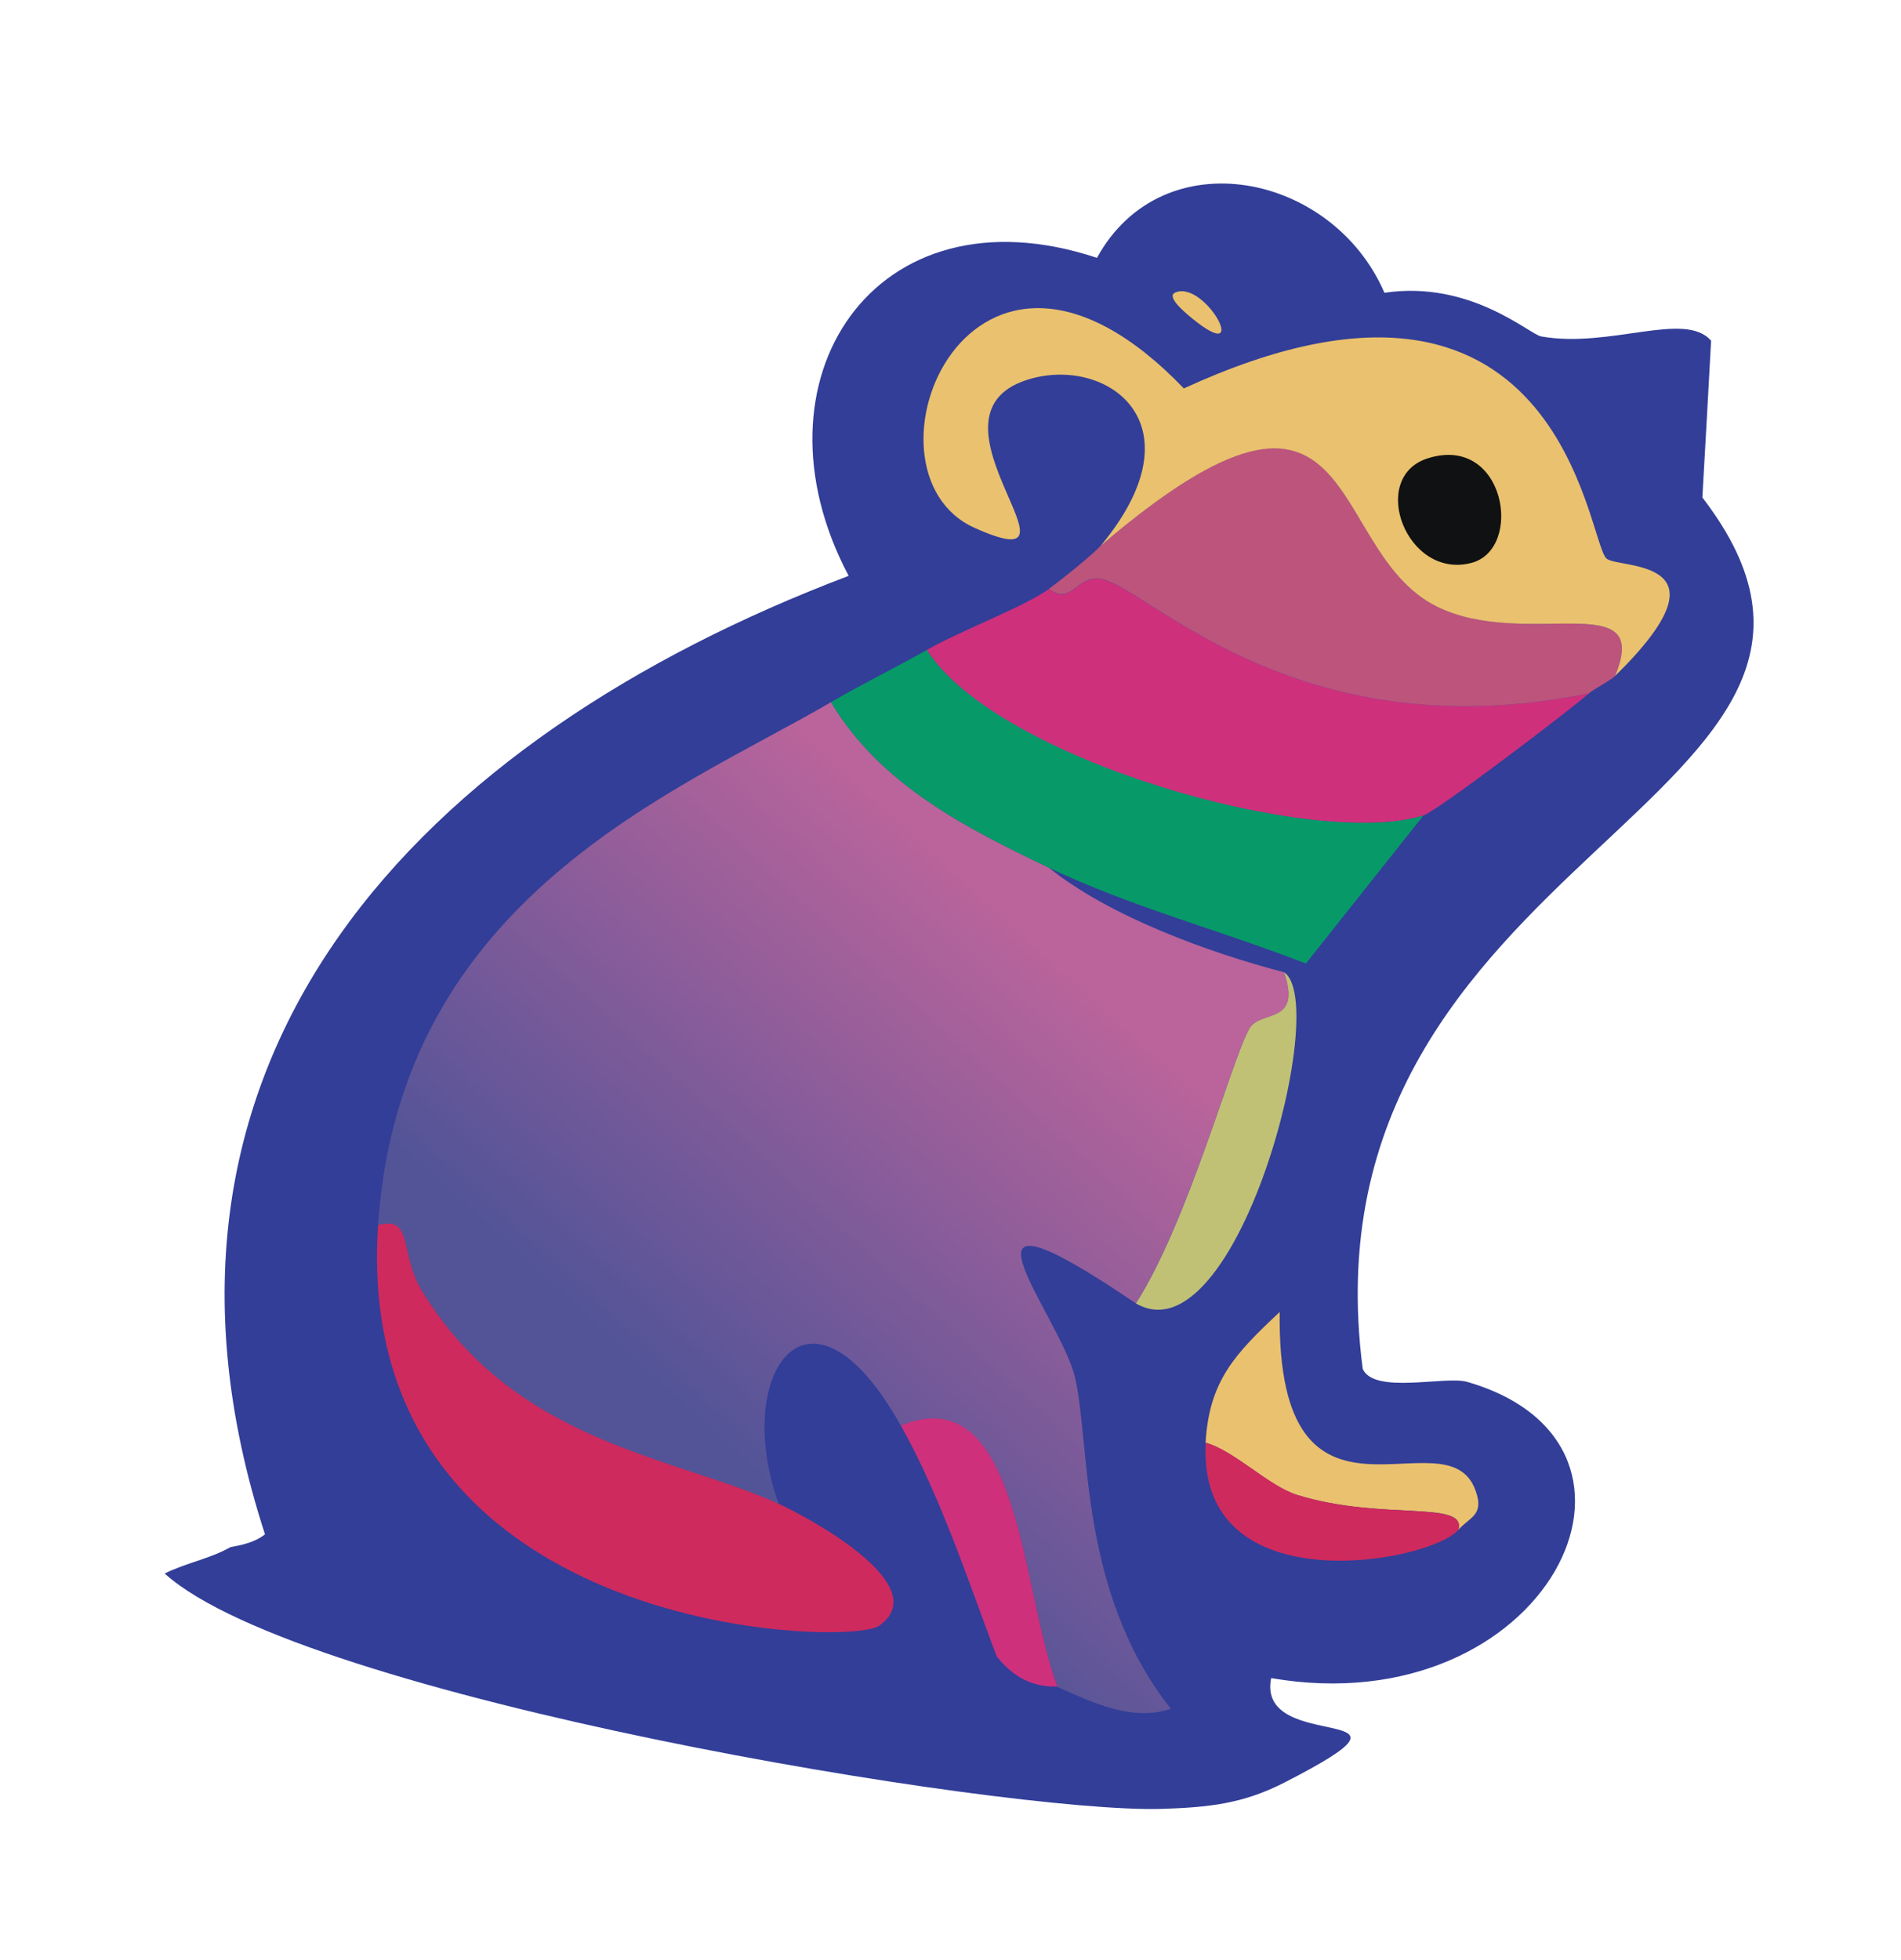 <?xml version="1.0" encoding="utf-8"?>
<!-- Generator: Adobe Illustrator 28.0.0, SVG Export Plug-In . SVG Version: 6.00 Build 0)  -->
<svg version="1.1" id="Layer_1" xmlns="http://www.w3.org/2000/svg" xmlns:xlink="http://www.w3.org/1999/xlink" x="0px" y="0px"
	 viewBox="0 0 98 101" style="enable-background:new 0 0 98 101;" xml:space="preserve">
<style type="text/css">
	.st0{display:none;}
	.st1{display:inline;fill:#FF8CA2;}
	.st2{display:inline;fill:#C1F257;}
	.st3{display:inline;fill:#00AF96;}
	.st4{display:inline;fill:url(#SVGID_1_);}
	.st5{display:inline;fill:url(#SVGID_00000183927961133805161890000014529667971555838624_);}
	.st6{display:inline;fill:#24C1AC;}
	.st7{display:inline;fill:#539F8C;}
	.st8{display:inline;fill:#2B93B2;}
	.st9{display:inline;fill:#712667;}
	.st10{display:inline;fill:#217E9A;}
	.st11{display:inline;fill:#538F81;}
	.st12{display:inline;fill:#005D61;}
	.st13{display:inline;fill:#410E37;}
	.st14{display:inline;fill:#3EF38F;}
	.st15{display:inline;fill:#62DE97;}
	.st16{display:inline;fill:#BCFFD7;}
	.st17{fill:#323E98;}
	.st18{fill:#EAC16E;}
	.st19{fill:url(#SVGID_00000075860232422719468370000008647404388927603338_);}
	.st20{fill:#CF2A5D;}
	.st21{fill:#C1C176;}
	.st22{fill:#CF307C;}
	.st23{fill:#BC547C;}
	.st24{fill:#079A68;}
	.st25{fill:#0F1112;}
</style>
<g id="Background_00000097460306839296563030000017283053386857881272_" class="st0">
	<path class="st1" d="M-292.74-585.71c0,256,0,256,0,512c-256,0-256,0-512,0c0-256,0-256,0-512
		C-548.74-585.71-548.74-585.71-292.74-585.71z"/>
	<path class="st2" d="M-387.24-478.71c-9.88-0.25-9.88-0.25-19.75-0.5c-2.32-8.55-36.17-26.07-38.5-26.5
		c-2.53-0.47-4.51,0.46-4.75,0.5c0.73-1.04-3.97-3.64-7.25-5.5c-27.51-15.63-73.26-22.2-104.5-20.5
		c-63.97,3.49-125.78,43.74-159.25,97.75c-43.01,69.42-39.9,151.61,6.75,218.25c1.93-0.62,2.98-2.07,4.25-3.5
		c1.25,5.88,1.25,5.88,2.5,11.75c-0.38,0.38-0.38,0.38-0.75,0.75c-3.43-3.74-3.93-1.68,1.25,1.5c18.55,34.1,71.17,60.68,107.75,68.5
		c59.53,12.73,135.92,1.35,183.5-39c7.23-6.13,16.22-13.57,8.25-16.5c0.09-0.04,0.87-1.47,1.25-1.5c0.94-0.07,5.19,3.06,5.5,3
		c0.57-0.11,2.71-4.31,3.25-5c1.7-2.2,3.95-4.03,4.5-7c9.38-4.8-1.64-1.52-0.75-6c15.82,2.71,23.83-13.37,11.25-17
		c2.16-1.57,5.78-3.18,8.25-2c25.26-41.09,33.42-99.24,24.25-146.25c-4-20.48-18.58-60.79-33.5-76.25c0.81-1.96,1.96-3.97,2.5-6
		c25.12,23.18,39.25,76.77,41,109.75c2.86,54.03-14.67,116.81-52,157c-55.89,60.18-146.78,77.18-224.25,55.25
		c-27.43-7.76-67.6-31.58-86.25-53.25c-8.52-9.91-25.92-35.85-32-47.5c-54.42-104.37-9.71-228.38,92.75-281.75
		c38.82-20.22,82.82-26.36,126-20c36.75,5.41,80.75,24.21,110.5,46.5c1.82,1.36,10.29,9.79,11,10
		C-392.04-478.99-388.65-480.96-387.24-478.71z"/>
	<path class="st3" d="M-450.24-505.21c-5.9,0.9-13.66,5.77-19.25,8.5c-4.73-12.56-21.15-18.77-32.25-10
		c-8.48-9.01-19.47,28.47-9,27.5c-2.24,2.39-4.35,5.02-7,7c-1.63-1.32,4.31-3.46,0.75-4.5c-2.54-0.74-24.54,0.24-28.5,1
		c-20.33,3.92-37.25,26.18-41,27c-46.88-3.75-94.12,8.31-119.25,51.25c-3.37,5.77-8.39,13.95-3,14.25c-9.44,21.51-10.76,45.04-7,68
		c-2.65-1.02-1.24-11.27-2.5-12.75c-0.09-0.1-2.67-0.36-2.75-0.25c-0.6,0.8,0.92,12.78,1.25,14.75c2.88,17.42,11.31,29.8,12.5,48.5
		c0.9,14.15-2.16,28.67,0,42.5c-0.87,1.32-1.96,2.57-3,3.75c-1.27,1.43-2.32,2.88-4.25,3.5c-46.65-66.64-49.76-148.83-6.75-218.25
		c33.47-54.01,95.28-94.26,159.25-97.75c31.24-1.7,76.99,4.87,104.5,20.5C-454.21-508.85-449.51-506.26-450.24-505.21z"/>
	
		<linearGradient id="SVGID_1_" gradientUnits="userSpaceOnUse" x1="-395.079" y1="283.899" x2="-410.983" y2="67.483" gradientTransform="matrix(1 0 0 -1 0 -153.89)">
		<stop  offset="0.302" style="stop-color:#00AE94"/>
		<stop  offset="1" style="stop-color:#46CAB5"/>
	</linearGradient>
	<path class="st4" d="M-382.74-225.21c-1.24-0.36-5.34,0.74-6-0.75c-3.86-29.78,32.85-32.64,19.5-50c0.25-4.5,0.25-4.5,0.5-9
		c-1.49-1.74-5.81,0.45-9.75-0.25c-0.68-0.12-4.05-3.23-9-2.5c-2.97-6.89-12.72-8.87-16.5-2c-12.77-4.24-20.19,7.04-14.25,18.25
		c-24.43,9.26-42.41,27.55-33.5,55c-0.77,0.62-1.91,0.7-2,0.75c0.89-2.4-3.95-1.14-9-2c-0.13-1.23-1.41-2.62-1.5-3
		c-0.28-1.24-0.6-1.47-1.5-2.25c-2-9.07,1.32-43.58,3-54.5c5.77-37.54,22.39-52.62,10-94.5c10.75-8.93,18.7-20.96,28.75-30.75
		c9.91-9.65,32.39-25.95,35.25-29.75c1.9-2.53,6.39-11.69,2-11.75c0.81-1.5,2.46-4.19,3-5.5c14.92,15.46,29.5,55.77,33.5,76.25
		c9.17,47.01,1.01,105.17-24.25,146.25C-376.96-228.39-380.58-226.78-382.74-225.21z"/>
	
		<linearGradient id="SVGID_00000020380874232438539130000014012628364256487613_" gradientUnits="userSpaceOnUse" x1="-446.671" y1="55.701" x2="-440.936" y2="14.599" gradientTransform="matrix(1 0 0 -1 0 -153.89)">
		<stop  offset="0" style="stop-color:#72B7A6"/>
		<stop  offset="1" style="stop-color:#008AA2"/>
	</linearGradient>
	<path style="display:inline;fill:url(#SVGID_00000020380874232438539130000014012628364256487613_);" d="M-453.74-215.71
		c-1.1,0.63-2.58,0.91-3.75,1.5c7.85,7.09,48.2,13.78,57.25,13.5c-7.31,11.91-4.46,5.81,0.25,5c0.59-0.1,1.05,0.78,2.25,0.5
		c-0.54,0.69-2.68,4.89-3.25,5c-0.31,0.06-4.56-3.07-5.5-3c-0.38,0.03-1.16,1.46-1.25,1.5c-3.08,1.43-9.95,7.56-14,10.5
		c-1.25-0.62-1.25-0.62-2.5-1.25c0.64-9.68,1.62-15.9-2-10.75c-4.89-0.89-10.24,0.34-14.75-1.5c0.27,6.61-8.67,4.51-12.5,1.5
		c-2.73,6.72,1.21,2.24,3,8.5c4.49-6.58,4.29,0.61,5.5,1c1.46,0.47,1.44-3.15,2.5-3c0.35,0.05-1.4,0.51,5.75,3.5
		c-3.85,3.31-2.33,7-5,9.75c3.76,3.61,5.96-0.19,6,2.25c-13,8.12-26.86,14.79-41.25,20c-1.46-0.53,0.9-8.99-9.75-9.25
		c1.96-10.09,3.92-20.17,4-30.5c0.95-1.15,3.95-1.95,4.25-2.25c3.09-3.08,14.47-14.48,15.25-17.25c0.41-1.48,0.67-5.65,0.5-7.25
		C-457.69-216.86-452.85-218.11-453.74-215.71z"/>
	<path class="st6" d="M-517.74-472.21c-0.11,0.08-0.97,1.47-1.75,2c-28.92-6.4-49.91,8.63-67.5,30c-51.73-4.87-99.18,5.57-121.75,57
		c-5.39-0.3-0.37-8.48,3-14.25c25.13-42.94,72.37-55,119.25-51.25c3.75-0.82,20.67-23.08,41-27c3.96-0.76,25.96-1.74,28.5-1
		C-513.43-475.68-519.37-473.53-517.74-472.21z"/>
	<path class="st6" d="M-464.24-220.71c-1.88-2.38-6.34-3.35-7-6.25c0.04-21.76,0.63-44.09,5-65.5c4.95-24.24,18.28-39.31,8-75
		c13.39-17.37,27.05-34.89,43.75-49.25c13.9-11.96,17.97-9.23,27.75-27.5c4.39,0.06-0.1,9.22-2,11.75
		c-2.86,3.8-25.34,20.1-35.25,29.75c-10.05,9.79-18,21.82-28.75,30.75c12.39,41.88-4.23,56.96-10,94.5c-1.68,10.92-5,45.43-3,54.5
		C-464.84-222.19-464.52-221.95-464.24-220.71z"/>
	<path class="st6" d="M-598.74-220.21c-6.13,1.44-8.39-0.31-5,5c-3.17,0.56-5.44,1.19-8.5,2c-0.24-0.8,0.45-0.98,0.5-1.5
		c0.09-0.94-5.33-6.41-5.75-6.5c-2.8-0.61-6.21,4.34-0.25,6.5c-2.6,0.22-5.62,1.15-8.25,1.5c-2.07-0.74-2.75-2.07-4.75-3
		c-1.7-0.79-3.82-1.54-5.75-1.5c-0.12-0.62-0.12-0.62-0.25-1.25c8.67-12.7,15.52-26.28,20.75-40.75c6.38,0.12,6.38,0.12,12.75,0.25
		C-602.95-245.46-602.32-233.79-598.74-220.21z"/>
	<path class="st7" d="M-573.74-190.71c-6.4,8.9-9.11,18.65-8,29.5c-5.55-5.47-11.57,0.15-18.75-5.5c2.14-14.1,1.07,1.78-8-6
		c0.01,14.8-1.58,1.53-8.5-1c-0.95,2.93,1.72,6.43-0.25,6c-0.32-0.5-4.64-6-5.25-5.5c-0.25,3.5-0.25,3.5-0.5,7c-2-3.25-2-3.25-4-6.5
		c0.5,3.75,0.5,3.75,1,7.5c-0.41,0.12-3.66-5.4-5.5-6.5c-0.05-0.03-0.46,0.67-0.75,0.5c-3.42-1.96-10.46-2.81-5.25-8
		C-616.33-183.12-595.35-191.19-573.74-190.71z"/>
	<path class="st8" d="M-617.24-167.71c0.73,1.13,4.32,11.23,5,9.25c0.12-2.62,0.12-2.62,0.25-5.25c0.58,2.51,12.92,8.23,14,8.5
		c2.89,0.73,13.42,0.9,17.25,0.5c1.47,5.01,5.64,9.97,8.5,14.25c-29.95-1.55-58.54-12.35-84-27.75c1.04-2.28,2.95-0.52,6.25-1
		c0.78-0.11,3.98-1.47,4.5-1.5c11.37-0.75,10.22,13.61,13.25-0.5c0.29,0.17,0.7-0.53,0.75-0.5c1.84,1.1,5.09,6.62,5.5,6.5
		c-0.5-3.75-0.5-3.75-1-7.5c2,3.25,2,3.25,4,6.5c0.25-3.5,0.25-3.5,0.5-7C-621.88-173.71-617.56-168.21-617.24-167.71z"/>
	<path class="st8" d="M-571.24-194.21c-0.82,0.97-1.71,2.41-2.5,3.5c-21.61-0.47-42.59,7.59-63.75,11.5c-5.21,5.19,1.83,6.04,5.25,8
		c-3.03,14.11-1.88-0.25-13.25,0.5c-0.52,0.03-3.72,1.39-4.5,1.5c-3.3,0.48-5.21-1.28-6.25,1c-10.06-6.08-12.99-8.39-22-15.5
		c-0.06-0.3,0.66-1,0.75-1c5.67,0.06,11.08,6.73,40.25,2c5.4-0.87,11.8-2.35,17.25-3.5c0.32-0.07,3.33-3.22,5.5-2
		C-600.71-192.01-585.43-194.22-571.24-194.21z"/>
	<path class="st6" d="M-715.74-315.21c2.06,12.61,5.96,25.23,12.5,36.25c1.44,9.54,1.77,19.33,1.5,29c-0.5,18.01-7.24,34.9,4,49.5
		c-4.75-2.12-4.75-2.12-9.5-4.25c-5.18-3.18-4.68-5.24-1.25-1.5c0.38-0.38,0.38-0.38,0.75-0.75c-1.25-5.88-1.25-5.88-2.5-11.75
		c1.04-1.18,2.13-2.43,3-3.75c-2.16-13.83,0.9-28.35,0-42.5c-1.19-18.7-9.62-31.08-12.5-48.5c-0.33-1.97-1.85-13.95-1.25-14.75
		c0.08-0.11,2.66,0.15,2.75,0.25C-716.98-326.49-718.38-316.24-715.74-315.21z"/>
	<path class="st9" d="M-609.24-206.71c-3.69-0.76-1.91,0.67,0.75,1c10.25,1.26,27.67,0.11,42.75,6.25c0.31,0.81-1.6,1.82-2,2.25
		c-1.57-1.15-3.72-0.94-5.5-1c-15.07-0.54-25.42-0.23-40.25,3c-5.2,1.13-12.5,5.61-16.25,3c1.96-1.75,3.88-4.9,4.5-7.5
		c3.17-0.77,11.41-5.78,4.5-7c5.76-2,11.04-4.33,17-6C-601.78-207.98-608.87-211.14-609.24-206.71z"/>
	<path class="st10" d="M-573.24-198.21c0.49,0.96-2.31,1.4-3.25,1.5c-19.57,2.04-34.91,2.29-54,9.5c-1.19,0.45-7.53,3.45-6.75,4.5
		c-29.17,4.73-34.58-1.94-40.25-2c-0.09,0-0.81,0.7-0.75,1c-4.12-3.25-8.62-6.18-12.25-10c13.13,9.91,48.7,12.23,60.75,1.5
		c3.75,2.61,11.05-1.87,16.25-3C-598.65-198.45-588.31-198.75-573.24-198.21z"/>
	<path class="st8" d="M-581.74-161.21c0.16,1.58,0.65,5.31,1,6.5c-3.83,0.4-14.36,0.23-17.25-0.5c-1.08-0.27-13.42-5.99-14-8.5
		c-0.12,2.62-0.12,2.62-0.25,5.25c-0.68,1.98-4.27-8.12-5-9.25c1.97,0.43-0.7-3.07,0.25-6c6.92,2.53,8.51,15.8,8.5,1
		c9.07,7.78,10.14-8.1,8,6C-593.31-161.06-587.29-166.69-581.74-161.21z"/>
	<path class="st8" d="M-567.74-197.21c-0.83,0.88-2.77,2.14-3.5,3c-14.19-0.01-29.47,2.2-43.25,6c-2.17-1.22-5.18,1.93-5.5,2
		c-5.45,1.15-11.85,2.63-17.25,3.5c-0.78-1.05,5.56-4.05,6.75-4.5c19.09-7.21,34.43-7.46,54-9.5c0.94-0.1,3.74-0.54,3.25-1.5
		C-571.46-198.15-569.31-198.36-567.74-197.21z"/>
	<path class="st6" d="M-501.74-506.71c-7.49,5.92-9.23,17.21-6,25.75c-0.43,0.51-2.88,1.62-3,1.75
		C-521.21-478.24-510.22-515.72-501.74-506.71z"/>
	<path class="st11" d="M-434.24-182.71c1.87,0.84,7.8,3.85,8,5c-3.14,2.2-6.25,4.47-9.5,6.5c-0.04-2.44-2.24,1.36-6-2.25
		c2.67-2.75,1.15-6.44,5-9.75C-436.6-183.15-435.22-183.15-434.24-182.71z"/>
	<path class="st7" d="M-421.74-181.21c-1.53,1.11-2.92,2.39-4.5,3.5c-0.2-1.15-6.13-4.16-8-5c-1.58-1.49,3.25-3.62,5.5-6.25
		c1.03-1.21,1.62-3.01,2.5-4.25c3.62-5.15,2.64,1.07,2,10.75C-422.99-181.84-422.99-181.84-421.74-181.21z"/>
	<path class="st12" d="M-596.74-214.71c-2.22,1.05-4.67,1.35-7,2c-5.96,1.67-11.24,4-17,6c-0.66,0.23-2.55,0.43-4,1
		c-0.02-0.16-0.68-1.97-1-3c4.35-1.93,8.9-3.28,13.5-4.5c3.06-0.81,5.33-1.44,8.5-2c2.16-0.38,4.54-0.46,6.5-1.5
		C-596.97-215.84-596.7-215.91-596.74-214.71z"/>
	<path class="st3" d="M-617.74-214.71c1.97-0.16,4.02,0.12,6,0c-0.05,0.52-0.74,0.7-0.5,1.5c-4.6,1.22-9.15,2.57-13.5,4.5
		c-1.11-3.51-2.6-4.87-5-7.5c2,0.93,2.68,2.26,4.75,3C-623.36-213.56-620.33-214.5-617.74-214.71z"/>
	<path class="st13" d="M-609.24-206.71c0.37-4.43,7.46-1.26,5.5-6c2.33-0.65,4.78-0.95,7-2
		C-596.9-209.73-604.87-208.41-609.24-206.71z"/>
	<path class="st13" d="M-620.74-206.71c6.91,1.22-1.33,6.23-4.5,7c0.48-2.04,0.74-3.93,0.5-6
		C-623.29-206.28-621.4-206.48-620.74-206.71z"/>
	<path class="st14" d="M-598.74-220.21c0.39,1.49,1.16,2.39,1.5,3.5c-1.96,1.04-4.34,1.12-6.5,1.5
		C-607.13-220.52-604.87-218.77-598.74-220.21z"/>
	<path class="st15" d="M-397.74-195.21c-1.2,0.28-1.66-0.6-2.25-0.5c-4.71,0.81-7.56,6.91-0.25-5c2.63-0.08,4.6-0.27,7-1.5
		C-393.78-199.25-396.04-197.42-397.74-195.21z"/>
	<path class="st7" d="M-426.24-193.21c-0.88,1.24-1.47,3.04-2.5,4.25c-2.25,2.63-7.08,4.76-5.5,6.25c-0.98-0.44-2.36-0.44-2.5-0.5
		c-7.15-2.99-5.4-3.45-5.75-3.5c-1.06-0.15-1.04,3.47-2.5,3c-1.21-0.39-1.01-7.58-5.5-1c-1.79-6.26-5.73-1.78-3-8.5
		c3.83,3.01,12.77,5.11,12.5-1.5C-436.48-192.87-431.13-194.11-426.24-193.21z"/>
	<path class="st16" d="M-611.74-214.71c-1.98,0.12-4.03-0.16-6,0c-5.96-2.16-2.55-7.11,0.25-6.5
		C-617.06-221.12-611.65-215.65-611.74-214.71z"/>
</g>
<path class="st17" d="M75.63,71.22c11.3,3.26,4.11,17.71-10.1,15.27c-0.8,4.02,9.1,1.08,0.67,5.39c-2.15,1.1-3.93,1.27-6.29,1.35
	c-8.13,0.25-44.37-5.75-51.42-12.13c1.05-0.53,2.38-0.78,3.37-1.35c0.08-0.05,1.11-0.12,1.8-0.67c-8-24.66,8.14-41.09,30.09-49.4
	c-5.34-10.07,1.33-20.2,12.8-16.39c3.39-6.17,12.15-4.39,14.82,1.8c4.44-0.66,7.47,2.14,8.08,2.25c3.54,0.63,7.41-1.34,8.76,0.22
	c-0.22,4.04-0.22,4.04-0.45,8.08C99.75,41.23,66.78,43.8,70.25,70.55C70.83,71.88,74.51,70.9,75.63,71.22z"/>
<path class="st18" d="M75.18,78.85c0.47-1.56-3.96-0.45-8.31-1.8c-1.47-0.45-3.23-2.28-4.72-2.69c0.18-3.21,1.54-4.6,3.82-6.74
	c-0.16,12.79,8.62,5.01,10.1,9.21C76.53,78.1,75.77,78.18,75.18,78.85z"/>
<linearGradient id="SVGID_00000010992621188905608610000005113501774216033966_" gradientUnits="userSpaceOnUse" x1="57.537" y1="-205.959" x2="37.27" y2="-228.198" gradientTransform="matrix(1 0 0 -1 0 -153.89)">
	<stop  offset="0" style="stop-color:#BA649B"/>
	<stop  offset="1" style="stop-color:#535498"/>
</linearGradient>
<path style="fill:url(#SVGID_00000010992621188905608610000005113501774216033966_);" d="M42.84,36.19
	c2.54,4.25,6.98,6.5,11.23,8.53c3.1,2.5,8.24,4.38,12.13,5.39c0.92,2.76-1.22,1.9-1.8,2.92c-0.93,1.65-3.14,9.91-5.84,14.15
	C47.99,60,54.63,67.68,55.42,71c0.8,3.37,0.16,11.04,4.94,17.07c-2,0.68-4.02-0.32-5.84-1.12c-1.9-4.96-1.92-15.97-8.08-13.47
	c-4.75-8.48-8.72-2.66-6.29,4.04c-5.33-2.43-13.64-3.12-18.41-11c-1.17-1.93-0.39-3.85-2.25-3.37
	C20.61,46.23,34.92,40.81,42.84,36.19z"/>
<path class="st20" d="M40.15,77.51c1.26,0.57,8.16,4.18,5.16,6.29c-1.56,1.1-27.22,0.53-25.82-20.66c1.85-0.49,1.08,1.43,2.25,3.37
	C26.51,74.39,34.82,75.08,40.15,77.51z"/>
<path class="st21" d="M58.56,67.18c2.7-4.23,4.91-12.49,5.84-14.15c0.57-1.02,2.72-0.16,1.8-2.92
	C68.61,51.74,63.71,70.15,58.56,67.18z"/>
<path class="st22" d="M54.52,86.94c-0.16-0.07-1.71,0.24-3.14-1.57c-1.48-3.93-2.89-8.24-4.94-11.9
	C52.6,70.97,52.62,81.98,54.52,86.94z"/>
<path class="st20" d="M75.18,78.85c-1.47,1.69-13.49,3.91-13.02-4.49c1.49,0.41,3.25,2.24,4.72,2.69
	C71.22,78.4,75.64,77.3,75.18,78.85z"/>
<path class="st18" d="M60.58,15.08c1.55-0.68,3.99,3.86,0.9,1.35C60.89,15.95,60.15,15.27,60.58,15.08z"/>
<path class="st22" d="M81.91,35.74c-1.08,0.94-7.82,6.06-8.53,6.29c-5.62,1.76-22.01-2.87-25.6-8.53c1.85-1.05,4.97-2.2,6.29-3.14
	c1.23,0.96,1.46-0.93,2.92-0.45C59.65,30.77,67.25,38.71,81.91,35.74z"/>
<path class="st23" d="M83.26,34.84c-0.25,0.25-1.05,0.64-1.35,0.9c-14.66,2.97-22.26-4.97-24.92-5.84
	c-1.46-0.48-1.69,1.41-2.92,0.45c0.57-0.41,2.35-1.83,2.69-2.25c13.59-11.59,11.42,0.2,17.29,3.14
	C78.64,33.54,85.21,30.15,83.26,34.84z"/>
<path class="st24" d="M73.38,42.03c-3.03,3.82-3.03,3.82-6.06,7.63c-4.36-1.7-9.02-2.92-13.25-4.94c-4.25-2.04-8.69-4.28-11.23-8.53
	c1.61-0.94,3.31-1.77,4.94-2.69C51.37,39.15,67.76,43.79,73.38,42.03z"/>
<path class="st18" d="M83.26,34.84c1.95-4.7-4.62-1.3-9.21-3.59c-5.87-2.94-3.7-14.73-17.29-3.14c5.26-6.35,0.21-9.83-3.82-8.53
	c-5.9,1.9,3.77,10.52-2.69,7.63c-6.51-2.91-0.26-18.68,10.78-7.19c19.46-8.96,20.77,7.77,21.78,8.76
	C83.4,29.35,89.56,28.66,83.26,34.84z"/>
<path class="st25" d="M73.61,23.62c3.99-1.26,4.96,4.67,2.25,5.39C72.5,29.9,70.52,24.59,73.61,23.62z"/>
</svg>
